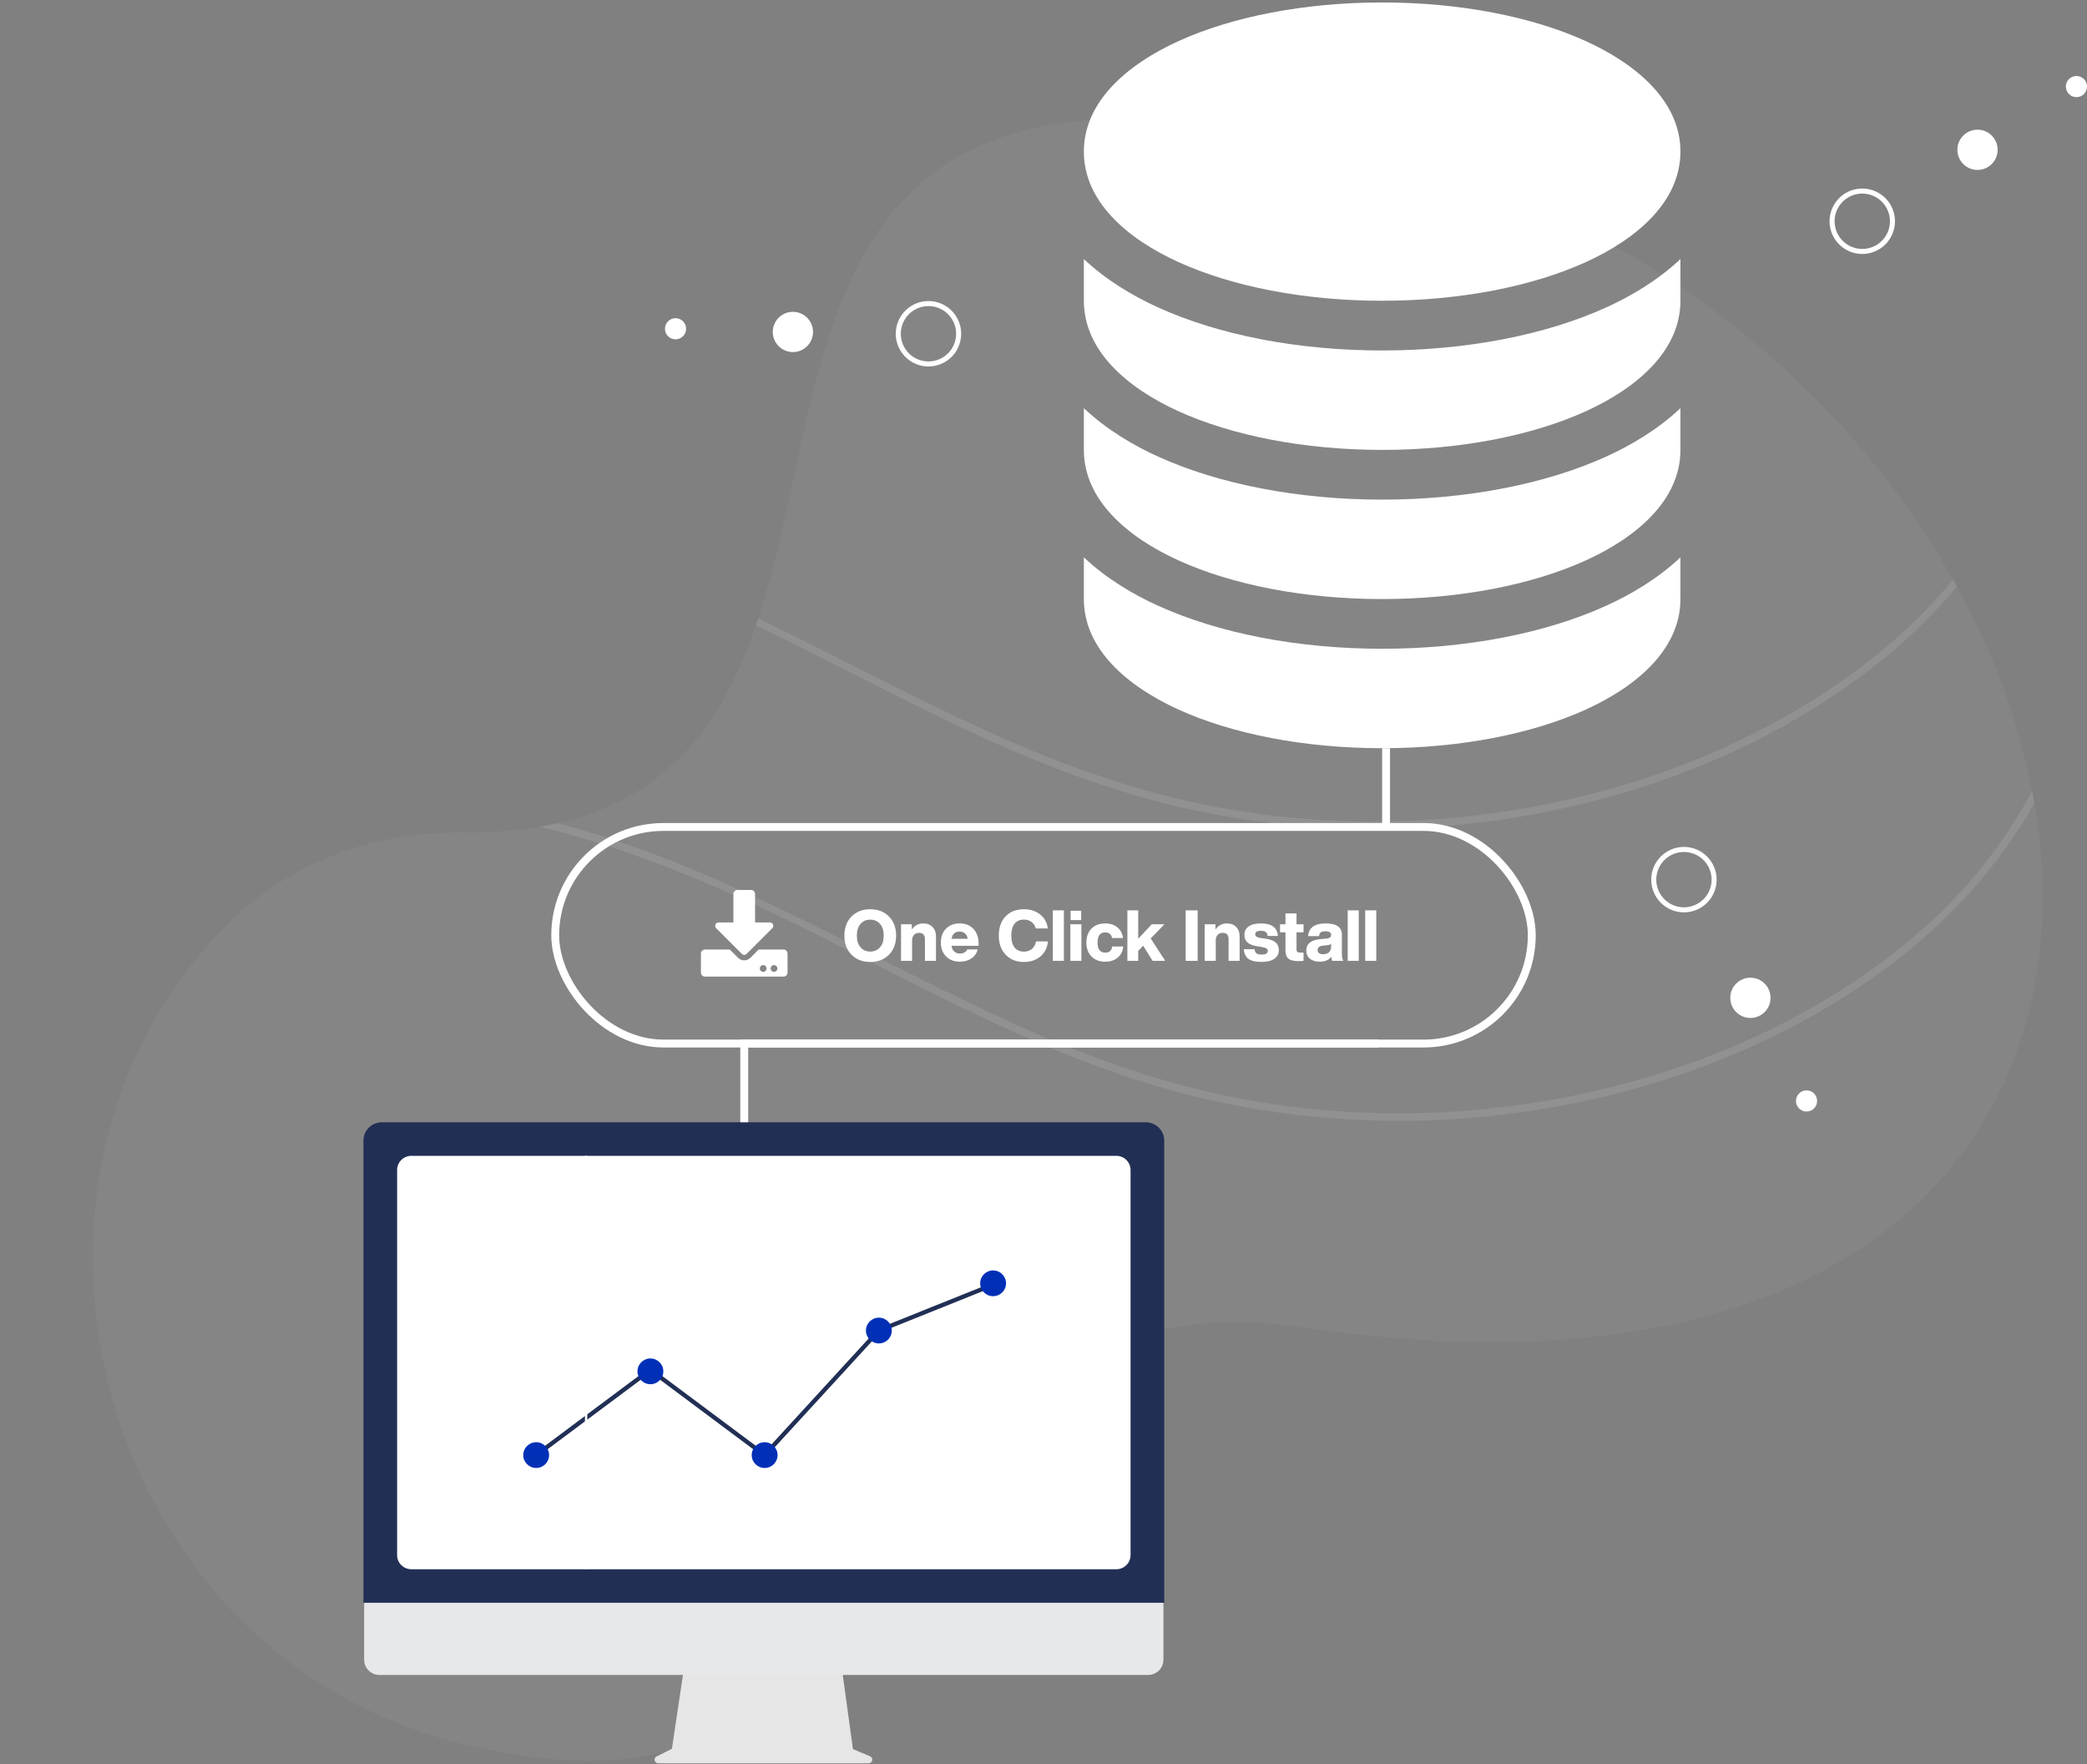 <svg width="530" height="448" viewBox="0 0 530 448" fill="none" xmlns="http://www.w3.org/2000/svg">
<rect x="0" y="0" width="530" height="448" fill="#808080" stroke="none"/>
<g clip-path="url(#clip0_2331_2837)">
<g style="mix-blend-mode:lighten" opacity="0.05">
<path d="M506.581 279.741C506 280.859 505.393 281.958 504.767 283.05C480.759 324.881 424.909 350.86 330.722 337.11C277.243 328.932 254.468 358.93 232.415 389.656C232.038 390.186 231.661 390.716 231.277 391.247C208.183 423.468 185.318 455.778 128.146 445.038C67.538 435.454 30.133 386.237 24.345 333.692C24.274 333.053 24.21 332.408 24.153 331.769C20.901 297.701 30.95 262.426 56.588 235.795C72.074 219.713 94.076 211.171 116.787 211.439C123.625 211.567 130.461 211.06 137.205 209.925C138.694 209.663 140.138 209.376 141.543 209.05C170.477 202.437 183.81 182.777 191.987 158.785C192.179 158.217 192.371 157.648 192.556 157.073C211.332 99.857 202.65 19.55 304.727 31.364C396.071 38.098 463.107 88.752 495.989 147.195C496.315 147.783 496.641 148.371 496.96 148.959C505.998 165.175 512.447 182.703 516.075 200.91C516.279 201.932 516.465 202.954 516.637 203.977C521.288 231.118 518.24 257.5 506.581 279.741Z" fill="#F2F2F2"/>
</g>
<path d="M496.961 148.959C490.407 156.748 483.023 163.799 474.939 169.986C443.45 194.137 403.566 207.235 364.219 209.983C343.997 211.404 323.677 210.024 303.834 205.881C283.646 201.651 264.39 194.201 245.742 185.499C227.605 177.033 210.004 167.488 191.988 158.785C192.18 158.217 192.372 157.648 192.557 157.073C212.202 166.529 231.444 176.95 251.319 185.959C270.044 194.45 289.427 201.376 309.698 205.082C329.924 208.754 350.565 209.563 371.016 207.484C410.255 203.536 450.171 189.058 480.338 163.156C486.002 158.293 491.238 152.953 495.99 147.195C496.316 147.783 496.641 148.371 496.961 148.959Z" fill="white" fill-opacity="0.1"/>
<path d="M516.637 203.977C507.872 219.522 495.497 233.233 481.327 244.101C449.838 268.253 409.954 281.351 370.606 284.098C350.385 285.52 330.064 284.14 310.221 279.996C290.033 275.767 270.778 268.317 252.13 259.615C233.143 250.753 214.737 240.702 195.833 231.674C176.949 222.653 157.54 214.96 137.205 209.925C138.694 209.663 140.138 209.376 141.543 209.05C142.872 209.395 144.196 209.753 145.517 210.123C185.279 221.241 220.372 243.149 257.707 260.075C276.432 268.566 295.815 275.492 316.086 279.198C336.311 282.87 356.953 283.679 377.404 281.6C416.643 277.652 456.558 263.173 486.725 237.271C498.666 227.064 508.616 214.736 516.074 200.91C516.279 201.932 516.464 202.954 516.637 203.977Z" fill="white" fill-opacity="0.1"/>
<path d="M473.595 64.467C471.958 64.599 470.318 64.242 468.884 63.442C467.449 62.642 466.284 61.434 465.535 59.972C464.787 58.51 464.489 56.858 464.679 55.227C464.869 53.595 465.538 52.056 466.603 50.805C467.667 49.554 469.079 48.646 470.659 48.198C472.239 47.749 473.917 47.779 475.48 48.283C477.043 48.788 478.422 49.745 479.441 51.033C480.46 52.322 481.075 53.883 481.207 55.521C481.383 57.717 480.681 59.893 479.253 61.57C477.826 63.248 475.791 64.29 473.595 64.467ZM473.493 63.193C474.878 63.081 476.199 62.562 477.289 61.699C478.379 60.836 479.189 59.67 479.616 58.347C480.043 57.024 480.068 55.605 479.688 54.267C479.309 52.93 478.541 51.736 477.482 50.835C476.424 49.934 475.122 49.367 473.741 49.207C472.361 49.046 470.964 49.298 469.726 49.931C468.489 50.565 467.467 51.551 466.79 52.765C466.114 53.979 465.812 55.366 465.923 56.752C465.998 57.672 466.252 58.568 466.673 59.39C467.093 60.212 467.671 60.942 468.374 61.54C469.077 62.139 469.891 62.592 470.769 62.876C471.647 63.16 472.573 63.267 473.493 63.193Z" fill="white"/>
<path d="M502.193 43.154C505.016 43.154 507.304 40.866 507.304 38.043C507.304 35.22 505.016 32.931 502.193 32.931C499.37 32.931 497.082 35.22 497.082 38.043C497.082 40.866 499.37 43.154 502.193 43.154Z" fill="white"/>
<path d="M527.316 24.669C528.798 24.669 530 23.467 530 21.984C530 20.501 528.798 19.299 527.316 19.299C525.833 19.299 524.631 20.501 524.631 21.984C524.631 23.467 525.833 24.669 527.316 24.669Z" fill="white"/>
<path d="M434.571 227.956C433.666 229.326 432.374 230.398 430.86 231.034C429.345 231.671 427.676 231.844 426.064 231.532C424.451 231.219 422.967 230.436 421.8 229.28C420.632 228.125 419.834 226.649 419.505 225.039C419.176 223.43 419.332 221.759 419.953 220.238C420.574 218.717 421.631 217.414 422.992 216.494C424.354 215.575 425.957 215.079 427.599 215.071C429.242 215.062 430.85 215.541 432.221 216.447C434.056 217.663 435.335 219.558 435.776 221.715C436.216 223.873 435.783 226.117 434.571 227.956ZM421.779 219.502C421.013 220.662 420.608 222.023 420.615 223.413C420.622 224.803 421.041 226.16 421.819 227.312C422.597 228.463 423.699 229.359 424.986 229.884C426.273 230.409 427.687 230.541 429.049 230.263C430.41 229.985 431.659 229.309 432.637 228.321C433.615 227.333 434.277 226.077 434.541 224.713C434.806 223.348 434.659 221.935 434.121 220.654C433.582 219.372 432.676 218.279 431.516 217.513C429.961 216.488 428.062 216.121 426.236 216.494C424.411 216.867 422.808 217.949 421.779 219.502Z" fill="white"/>
<path d="M350 265H189V292" stroke="white" stroke-width="2"/>
<path d="M444.521 258.503C447.344 258.503 449.632 256.215 449.632 253.392C449.632 250.569 447.344 248.281 444.521 248.281C441.698 248.281 439.41 250.569 439.41 253.392C439.41 256.215 441.698 258.503 444.521 258.503Z" fill="white"/>
<path d="M458.777 282.265C460.26 282.265 461.462 281.063 461.462 279.58C461.462 278.097 460.26 276.895 458.777 276.895C457.295 276.895 456.093 278.097 456.093 279.58C456.093 281.063 457.295 282.265 458.777 282.265Z" fill="white"/>
<path d="M228.35 88.454C227.619 86.983 227.341 85.328 227.55 83.699C227.76 82.07 228.447 80.539 229.527 79.3C230.606 78.062 232.028 77.171 233.614 76.742C235.199 76.311 236.876 76.361 238.433 76.885C239.99 77.408 241.357 78.381 242.361 79.681C243.365 80.982 243.961 82.55 244.073 84.189C244.186 85.828 243.81 87.464 242.993 88.889C242.176 90.314 240.955 91.465 239.484 92.196C237.511 93.174 235.23 93.329 233.143 92.628C231.056 91.926 229.332 90.425 228.35 88.454ZM242.081 81.63C241.462 80.385 240.489 79.352 239.283 78.661C238.077 77.969 236.693 77.651 235.307 77.746C233.92 77.841 232.593 78.346 231.493 79.195C230.392 80.045 229.569 81.201 229.126 82.519C228.683 83.837 228.641 85.256 229.005 86.598C229.369 87.939 230.122 89.143 231.17 90.056C232.218 90.969 233.513 91.552 234.892 91.729C236.27 91.906 237.67 91.67 238.915 91.052C240.582 90.221 241.852 88.762 242.446 86.996C243.039 85.23 242.908 83.3 242.081 81.63Z" fill="white"/>
<path d="M201.358 89.408C204.181 89.408 206.469 87.12 206.469 84.297C206.469 81.474 204.181 79.186 201.358 79.186C198.535 79.186 196.247 81.474 196.247 84.297C196.247 87.12 198.535 89.408 201.358 89.408Z" fill="white"/>
<path d="M171.554 86.173C173.037 86.173 174.239 84.971 174.239 83.488C174.239 82.005 173.037 80.803 171.554 80.803C170.071 80.803 168.869 82.005 168.869 83.488C168.869 84.971 170.071 86.173 171.554 86.173Z" fill="white"/>
<path d="M299.288 10.435C312.847 4.274 331.141 0.625 351 0.625C370.859 0.625 389.153 4.274 402.712 10.435C415.703 16.343 426.75 25.787 426.75 38.5C426.75 51.213 415.703 60.657 402.712 66.565C389.153 72.726 370.859 76.375 351 76.375C331.141 76.375 312.847 72.726 299.288 66.565C286.297 60.657 275.25 51.213 275.25 38.5C275.25 25.787 286.297 16.343 299.288 10.435Z" fill="white"/>
<path d="M275.25 65.783V76.375C275.25 89.088 286.297 98.532 299.288 104.44C312.847 110.589 331.141 114.25 351 114.25C370.859 114.25 389.153 110.601 402.712 104.44C415.703 98.532 426.75 89.088 426.75 76.375V65.783C420.98 71.237 414.075 75.264 407.939 78.054C392.385 85.124 372.235 89 351 89C329.765 89 309.615 85.124 294.061 78.054C287.926 75.277 281.02 71.237 275.25 65.783Z" fill="white"/>
<path d="M275.25 103.658V114.25C275.25 126.963 286.297 136.407 299.288 142.315C312.847 148.476 331.141 152.125 351 152.125C370.859 152.125 389.153 148.476 402.712 142.315C415.703 136.407 426.75 126.963 426.75 114.25V103.658C420.98 109.112 414.075 113.139 407.939 115.929C392.385 122.999 372.235 126.875 351 126.875C329.765 126.875 309.615 122.999 294.061 115.929C287.926 113.152 281.02 109.112 275.25 103.658Z" fill="white"/>
<path d="M275.25 141.533V152.125C275.25 164.838 286.297 174.282 299.288 180.19C312.847 186.351 331.141 190 351 190C370.859 190 389.153 186.351 402.712 180.19C415.703 174.282 426.75 164.838 426.75 152.125V141.533C420.98 146.987 414.075 151.014 407.939 153.804C392.385 160.874 372.235 164.75 351 164.75C329.765 164.75 309.615 160.874 294.061 153.804C287.926 151.027 281.02 146.987 275.25 141.533Z" fill="white"/>
<path d="M220.957 446.004L216.606 444.178L213.621 422.447H173.872L170.636 444.09L166.743 446.029C166.557 446.121 166.408 446.274 166.32 446.462C166.231 446.65 166.209 446.862 166.257 447.064C166.305 447.266 166.42 447.446 166.583 447.575C166.746 447.703 166.949 447.773 167.157 447.773H220.599C220.812 447.773 221.019 447.7 221.184 447.565C221.349 447.43 221.463 447.243 221.505 447.035C221.547 446.826 221.516 446.61 221.416 446.422C221.316 446.234 221.154 446.086 220.957 446.004Z" fill="#E6E6E6"/>
<path d="M291.596 425.339H96.335C95.311 425.336 94.329 424.929 93.606 424.207C92.882 423.484 92.476 422.505 92.476 421.485V394.053H295.455V421.485C295.455 422.505 295.049 423.484 294.325 424.207C293.602 424.929 292.62 425.336 291.596 425.339Z" fill="#E7E8EA"/>
<path d="M295.659 407.018H92.297V289.646C92.298 288.414 92.79 287.233 93.664 286.362C94.539 285.491 95.724 285.001 96.96 285H290.995C292.232 285.001 293.417 285.491 294.291 286.362C295.166 287.233 295.658 288.414 295.659 289.646V407.018Z" fill="#212F55"/>
<path d="M283.513 398.499H104.443C103.49 398.498 102.576 398.12 101.902 397.449C101.228 396.778 100.849 395.867 100.848 394.918V297.101C100.849 296.151 101.228 295.24 101.902 294.569C102.576 293.897 103.49 293.52 104.443 293.519H283.513C284.466 293.52 285.38 293.897 286.054 294.569C286.728 295.24 287.107 296.151 287.108 297.101V394.918C287.107 395.867 286.728 396.778 286.054 397.449C285.38 398.12 284.466 398.498 283.513 398.499Z" fill="white"/>
<path d="M139.938 330.512H110.476V333.268H139.938V330.512Z" fill="white"/>
<path d="M139.938 337.197H110.476V339.953H139.938V337.197Z" fill="white"/>
<path d="M139.938 344.029H110.476V346.786H139.938V344.029Z" fill="white"/>
<path d="M139.938 350.862H110.476V353.618H139.938V350.862Z" fill="white"/>
<path d="M185.783 347.608H185.502V348.45H185.783V347.608Z" fill="white"/>
<path d="M185.783 366.39H185.502V364.596H185.783V366.39ZM185.783 362.802H185.502V361.008H185.783V362.802ZM185.783 359.214H185.502V357.42H185.783V359.214ZM185.783 355.626H185.502V353.832H185.783V355.626ZM185.783 352.038H185.502V350.244H185.783V352.038Z" fill="white"/>
<path d="M185.783 368.184H185.502V369.026H185.783V368.184Z" fill="white"/>
<path d="M216.632 347.608H216.352V348.45H216.632V347.608Z" fill="white"/>
<path d="M216.632 366.39H216.352V364.596H216.632V366.39ZM216.632 362.802H216.352V361.008H216.632V362.802ZM216.632 359.214H216.352V357.42H216.632V359.214ZM216.632 355.626H216.352V353.832H216.632V355.626ZM216.632 352.038H216.352V350.244H216.632V352.038Z" fill="white"/>
<path d="M216.632 368.184H216.352V369.026H216.632V368.184Z" fill="white"/>
<path d="M232.193 331.137H231.912V331.979H232.193V331.137Z" fill="white"/>
<path d="M232.193 366.46H231.912V364.736H232.193V366.46ZM232.193 363.012H231.912V361.288H232.193V363.012ZM232.193 359.564H231.912V357.84H232.193V359.564ZM232.193 356.116H231.912V354.392H232.193V356.116ZM232.193 352.668H231.912V350.944H232.193V352.668ZM232.193 349.219H231.912V347.495H232.193V349.219ZM232.193 345.771H231.912V344.047H232.193V345.771ZM232.193 342.323H231.912V340.599H232.193V342.323ZM232.193 338.875H231.912V337.151H232.193V338.875ZM232.193 335.427H231.912V333.703H232.193V335.427Z" fill="white"/>
<path d="M232.193 368.184H231.912V369.026H232.193V368.184Z" fill="white"/>
<path d="M247.597 324.401H247.316V325.243H247.597V324.401Z" fill="white"/>
<path d="M247.597 366.467H247.316V364.749H247.597V366.467ZM247.597 363.031H247.316V361.314H247.597V363.031ZM247.597 359.596H247.316V357.878H247.597V359.596ZM247.597 356.161H247.316V354.443H247.597V356.161ZM247.597 352.725H247.316V351.008H247.597V352.725ZM247.597 349.29H247.316V347.572H247.597V349.29ZM247.597 345.855H247.316V344.137H247.597V345.855ZM247.597 342.419H247.316V340.702H247.597V342.419ZM247.597 338.984H247.316V337.266H247.597V338.984ZM247.597 335.549H247.316V333.831H247.597V335.549ZM247.597 332.113H247.316V330.396H247.597V332.113ZM247.597 328.678H247.316V326.96H247.597V328.678Z" fill="white"/>
<path d="M247.597 368.184H247.316V369.026H247.597V368.184Z" fill="white"/>
<path d="M201.277 336.329H200.996V337.171H201.277V336.329Z" fill="white"/>
<path d="M201.277 366.552H200.996V364.92H201.277V366.552ZM201.277 363.288H200.996V361.655H201.277V363.288ZM201.277 360.023H200.996V358.391H201.277V360.023ZM201.277 356.758H200.996V355.126H201.277V356.758ZM201.277 353.494H200.996V351.862H201.277V353.494ZM201.277 350.229H200.996V348.597H201.277V350.229ZM201.277 346.965H200.996V345.332H201.277V346.965ZM201.277 343.7H200.996V342.068H201.277V343.7ZM201.277 340.435H200.996V338.803H201.277V340.435Z" fill="white"/>
<path d="M201.277 368.184H200.996V369.026H201.277V368.184Z" fill="white"/>
<path d="M194.251 370.245L165.172 348.546L136.489 369.949L135.833 369.076L165.172 347.183L194.113 368.779L222.872 337.425L222.988 337.378L251.998 325.733L252.407 326.745L223.512 338.343L194.251 370.245Z" fill="#212F55"/>
<path d="M136.161 372.784C137.975 372.784 139.445 371.319 139.445 369.512C139.445 367.705 137.975 366.24 136.161 366.24C134.347 366.24 132.877 367.705 132.877 369.512C132.877 371.319 134.347 372.784 136.161 372.784Z" fill="#0130B7"/>
<path d="M165.171 351.517C166.985 351.517 168.455 350.052 168.455 348.245C168.455 346.438 166.985 344.973 165.171 344.973C163.357 344.973 161.887 346.438 161.887 348.245C161.887 350.052 163.357 351.517 165.171 351.517Z" fill="#0130B7"/>
<path d="M194.181 372.784C195.994 372.784 197.465 371.319 197.465 369.512C197.465 367.705 195.994 366.24 194.181 366.24C192.367 366.24 190.896 367.705 190.896 369.512C190.896 371.319 192.367 372.784 194.181 372.784Z" fill="#0130B7"/>
<path d="M223.192 341.156C225.006 341.156 226.477 339.691 226.477 337.884C226.477 336.077 225.006 334.612 223.192 334.612C221.379 334.612 219.908 336.077 219.908 337.884C219.908 339.691 221.379 341.156 223.192 341.156Z" fill="#0130B7"/>
<path d="M252.202 329.159C254.016 329.159 255.486 327.694 255.486 325.887C255.486 324.08 254.016 322.615 252.202 322.615C250.388 322.615 248.918 324.08 248.918 325.887C248.918 327.694 250.388 329.159 252.202 329.159Z" fill="#0130B7"/>
<path d="M149.147 293.519H148.551V398.499H149.147V293.519Z" fill="white"/>
<rect x="141" y="210" width="248" height="55" rx="27.5" stroke="white" stroke-width="2"/>
<path d="M225.754 242.452C224.542 243.676 222.958 244.288 221.002 244.288C219.046 244.288 217.462 243.676 216.25 242.452C215.038 241.216 214.432 239.596 214.432 237.592C214.432 235.588 215.038 233.968 216.25 232.732C217.462 231.508 219.046 230.896 221.002 230.896C222.958 230.896 224.542 231.508 225.754 232.732C226.966 233.968 227.572 235.588 227.572 237.592C227.572 239.596 226.966 241.216 225.754 242.452ZM218.536 240.562C219.148 241.282 219.97 241.642 221.002 241.642C222.022 241.642 222.85 241.282 223.486 240.562C224.11 239.854 224.422 238.864 224.422 237.592C224.422 236.32 224.11 235.33 223.486 234.622C222.85 233.902 222.022 233.542 221.002 233.542C219.97 233.542 219.148 233.902 218.536 234.622C217.912 235.33 217.6 236.32 217.6 237.592C217.6 238.864 217.912 239.854 218.536 240.562ZM234.472 234.496C235.456 234.496 236.236 234.796 236.812 235.396C237.4 235.984 237.694 236.824 237.694 237.916V244H234.886V238.474C234.886 237.418 234.388 236.89 233.392 236.89C232.888 236.89 232.468 237.058 232.132 237.394C231.796 237.73 231.628 238.204 231.628 238.816V244H228.82V234.712H231.556V236.026C232.276 235.006 233.248 234.496 234.472 234.496ZM248.512 239.626V240.184H241.636C241.732 240.82 241.966 241.306 242.338 241.642C242.71 241.978 243.184 242.146 243.76 242.146C244.672 242.146 245.296 241.798 245.632 241.102H248.296C248.044 242.062 247.51 242.824 246.694 243.388C245.878 243.94 244.9 244.216 243.76 244.216C242.32 244.216 241.156 243.772 240.268 242.884C239.38 241.996 238.936 240.82 238.936 239.356C238.936 237.88 239.374 236.704 240.25 235.828C241.114 234.94 242.272 234.496 243.724 234.496C245.164 234.496 246.328 234.958 247.216 235.882C248.08 236.818 248.512 238.066 248.512 239.626ZM243.688 236.566C242.536 236.566 241.858 237.178 241.654 238.402H245.758C245.662 237.826 245.434 237.376 245.074 237.052C244.714 236.728 244.252 236.566 243.688 236.566ZM260.039 244.288C258.131 244.288 256.589 243.682 255.413 242.47C254.237 241.258 253.649 239.632 253.649 237.592C253.649 235.528 254.225 233.896 255.377 232.696C256.529 231.496 258.083 230.896 260.039 230.896C261.623 230.896 262.967 231.316 264.071 232.156C265.199 233.008 265.877 234.214 266.105 235.774H263.027C262.835 235.054 262.475 234.502 261.947 234.118C261.431 233.722 260.795 233.524 260.039 233.524C259.007 233.524 258.209 233.878 257.645 234.586C257.093 235.294 256.817 236.296 256.817 237.592C256.817 238.888 257.093 239.89 257.645 240.598C258.209 241.306 259.007 241.66 260.039 241.66C260.831 241.66 261.503 241.432 262.055 240.976C262.607 240.52 262.955 239.884 263.099 239.068H266.141C265.949 240.724 265.295 242.008 264.179 242.92C263.051 243.832 261.671 244.288 260.039 244.288ZM270.177 244H267.369V231.184H270.177V244ZM274.57 233.65H271.888V231.274H274.57V233.65ZM274.624 244H271.816V234.712H274.624V244ZM280.655 244.216C279.203 244.216 278.045 243.772 277.181 242.884C276.317 241.996 275.885 240.82 275.885 239.356C275.885 237.868 276.317 236.686 277.181 235.81C278.045 234.934 279.203 234.496 280.655 234.496C281.927 234.496 282.965 234.832 283.769 235.504C284.585 236.164 285.059 237.064 285.191 238.204H282.401C282.245 237.256 281.663 236.782 280.655 236.782C279.371 236.782 278.729 237.64 278.729 239.356C278.729 241.06 279.371 241.912 280.655 241.912C281.735 241.912 282.335 241.39 282.455 240.346H285.245C285.161 241.522 284.699 242.464 283.859 243.172C283.019 243.868 281.951 244.216 280.655 244.216ZM295.912 244H292.708L290.314 240.166L289.054 241.462V244H286.3V231.184H289.054V238.384L292.492 234.712H295.714L292.222 238.312L295.912 244ZM304.147 244H301.105V231.184H304.147V244ZM311.587 234.496C312.571 234.496 313.351 234.796 313.927 235.396C314.515 235.984 314.809 236.824 314.809 237.916V244H312.001V238.474C312.001 237.418 311.503 236.89 310.507 236.89C310.003 236.89 309.583 237.058 309.247 237.394C308.911 237.73 308.743 238.204 308.743 238.816V244H305.935V234.712H308.671V236.026C309.391 235.006 310.363 234.496 311.587 234.496ZM320.335 244.27C318.871 244.27 317.779 244.018 317.059 243.514C316.351 242.998 315.955 242.176 315.871 241.048H318.607C318.655 241.54 318.811 241.888 319.075 242.092C319.351 242.296 319.789 242.398 320.389 242.398C321.433 242.398 321.955 242.098 321.955 241.498C321.955 241.21 321.841 240.994 321.613 240.85C321.385 240.694 320.965 240.568 320.353 240.472L319.147 240.274C317.059 239.95 316.015 239.002 316.015 237.43C316.015 236.494 316.375 235.774 317.095 235.27C317.815 234.754 318.847 234.496 320.191 234.496C322.963 234.496 324.403 235.558 324.511 237.682H321.901C321.889 236.806 321.319 236.368 320.191 236.368C319.243 236.368 318.769 236.662 318.769 237.25C318.769 237.514 318.877 237.718 319.093 237.862C319.309 238.006 319.651 238.114 320.119 238.186L321.505 238.384C322.621 238.552 323.443 238.87 323.971 239.338C324.499 239.806 324.763 240.448 324.763 241.264C324.763 242.224 324.373 242.968 323.593 243.496C322.825 244.012 321.739 244.27 320.335 244.27ZM331.039 234.712V236.764H329.257V241.102C329.257 241.414 329.335 241.63 329.491 241.75C329.647 241.858 329.923 241.912 330.319 241.912H331.039V244C330.703 244.048 330.271 244.072 329.743 244.072C328.579 244.072 327.739 243.868 327.223 243.46C326.707 243.04 326.449 242.356 326.449 241.408V236.764H325.063V234.712H326.449V231.958H329.257V234.712H331.039ZM341.16 244H338.334C338.19 243.724 338.112 243.376 338.1 242.956C337.476 243.796 336.486 244.216 335.13 244.216C334.11 244.216 333.288 243.964 332.664 243.46C332.052 242.956 331.746 242.26 331.746 241.372C331.746 239.644 332.958 238.678 335.382 238.474L336.84 238.348C337.644 238.264 338.046 237.958 338.046 237.43C338.046 236.806 337.572 236.494 336.624 236.494C336.048 236.494 335.64 236.584 335.4 236.764C335.172 236.932 335.034 237.25 334.986 237.718H332.196C332.364 235.57 333.846 234.496 336.642 234.496C339.402 234.496 340.782 235.45 340.782 237.358V242.29C340.782 243.07 340.908 243.64 341.16 244ZM335.976 242.326C336.612 242.326 337.116 242.164 337.488 241.84C337.86 241.504 338.046 241.006 338.046 240.346V239.662C337.878 239.842 337.566 239.962 337.11 240.022L335.958 240.148C335.058 240.244 334.608 240.616 334.608 241.264C334.608 241.588 334.728 241.846 334.968 242.038C335.208 242.23 335.544 242.326 335.976 242.326ZM345.059 244H342.251V231.184H345.059V244ZM349.507 244H346.699V231.184H349.507V244Z" fill="white"/>
<g clip-path="url(#clip1_2331_2837)">
<path d="M187.281 226H190.719C191.29 226 191.75 226.46 191.75 227.031V234.25H195.518C196.283 234.25 196.666 235.174 196.124 235.715L189.589 242.255C189.266 242.577 188.738 242.577 188.416 242.255L181.871 235.715C181.33 235.174 181.712 234.25 182.477 234.25H186.25V227.031C186.25 226.46 186.71 226 187.281 226ZM200 242.156V246.969C200 247.54 199.54 248 198.969 248H179.031C178.46 248 178 247.54 178 246.969V242.156C178 241.585 178.46 241.125 179.031 241.125H185.335L187.44 243.23C188.304 244.094 189.696 244.094 190.56 243.23L192.665 241.125H198.969C199.54 241.125 200 241.585 200 242.156ZM194.672 245.938C194.672 245.465 194.285 245.078 193.812 245.078C193.34 245.078 192.953 245.465 192.953 245.938C192.953 246.41 193.34 246.797 193.812 246.797C194.285 246.797 194.672 246.41 194.672 245.938ZM197.422 245.938C197.422 245.465 197.035 245.078 196.562 245.078C196.09 245.078 195.703 245.465 195.703 245.938C195.703 246.41 196.09 246.797 196.562 246.797C197.035 246.797 197.422 246.41 197.422 245.938Z" fill="white"/>
</g>
<line x1="352" y1="190" x2="352" y2="210" stroke="white" stroke-width="2"/>
</g>
<defs>
<clipPath id="clip0_2331_2837">
<rect width="530" height="448" fill="white"/>
</clipPath>
<clipPath id="clip1_2331_2837">
<rect width="22" height="22" fill="white" transform="translate(178 226)"/>
</clipPath>
</defs>
</svg>
